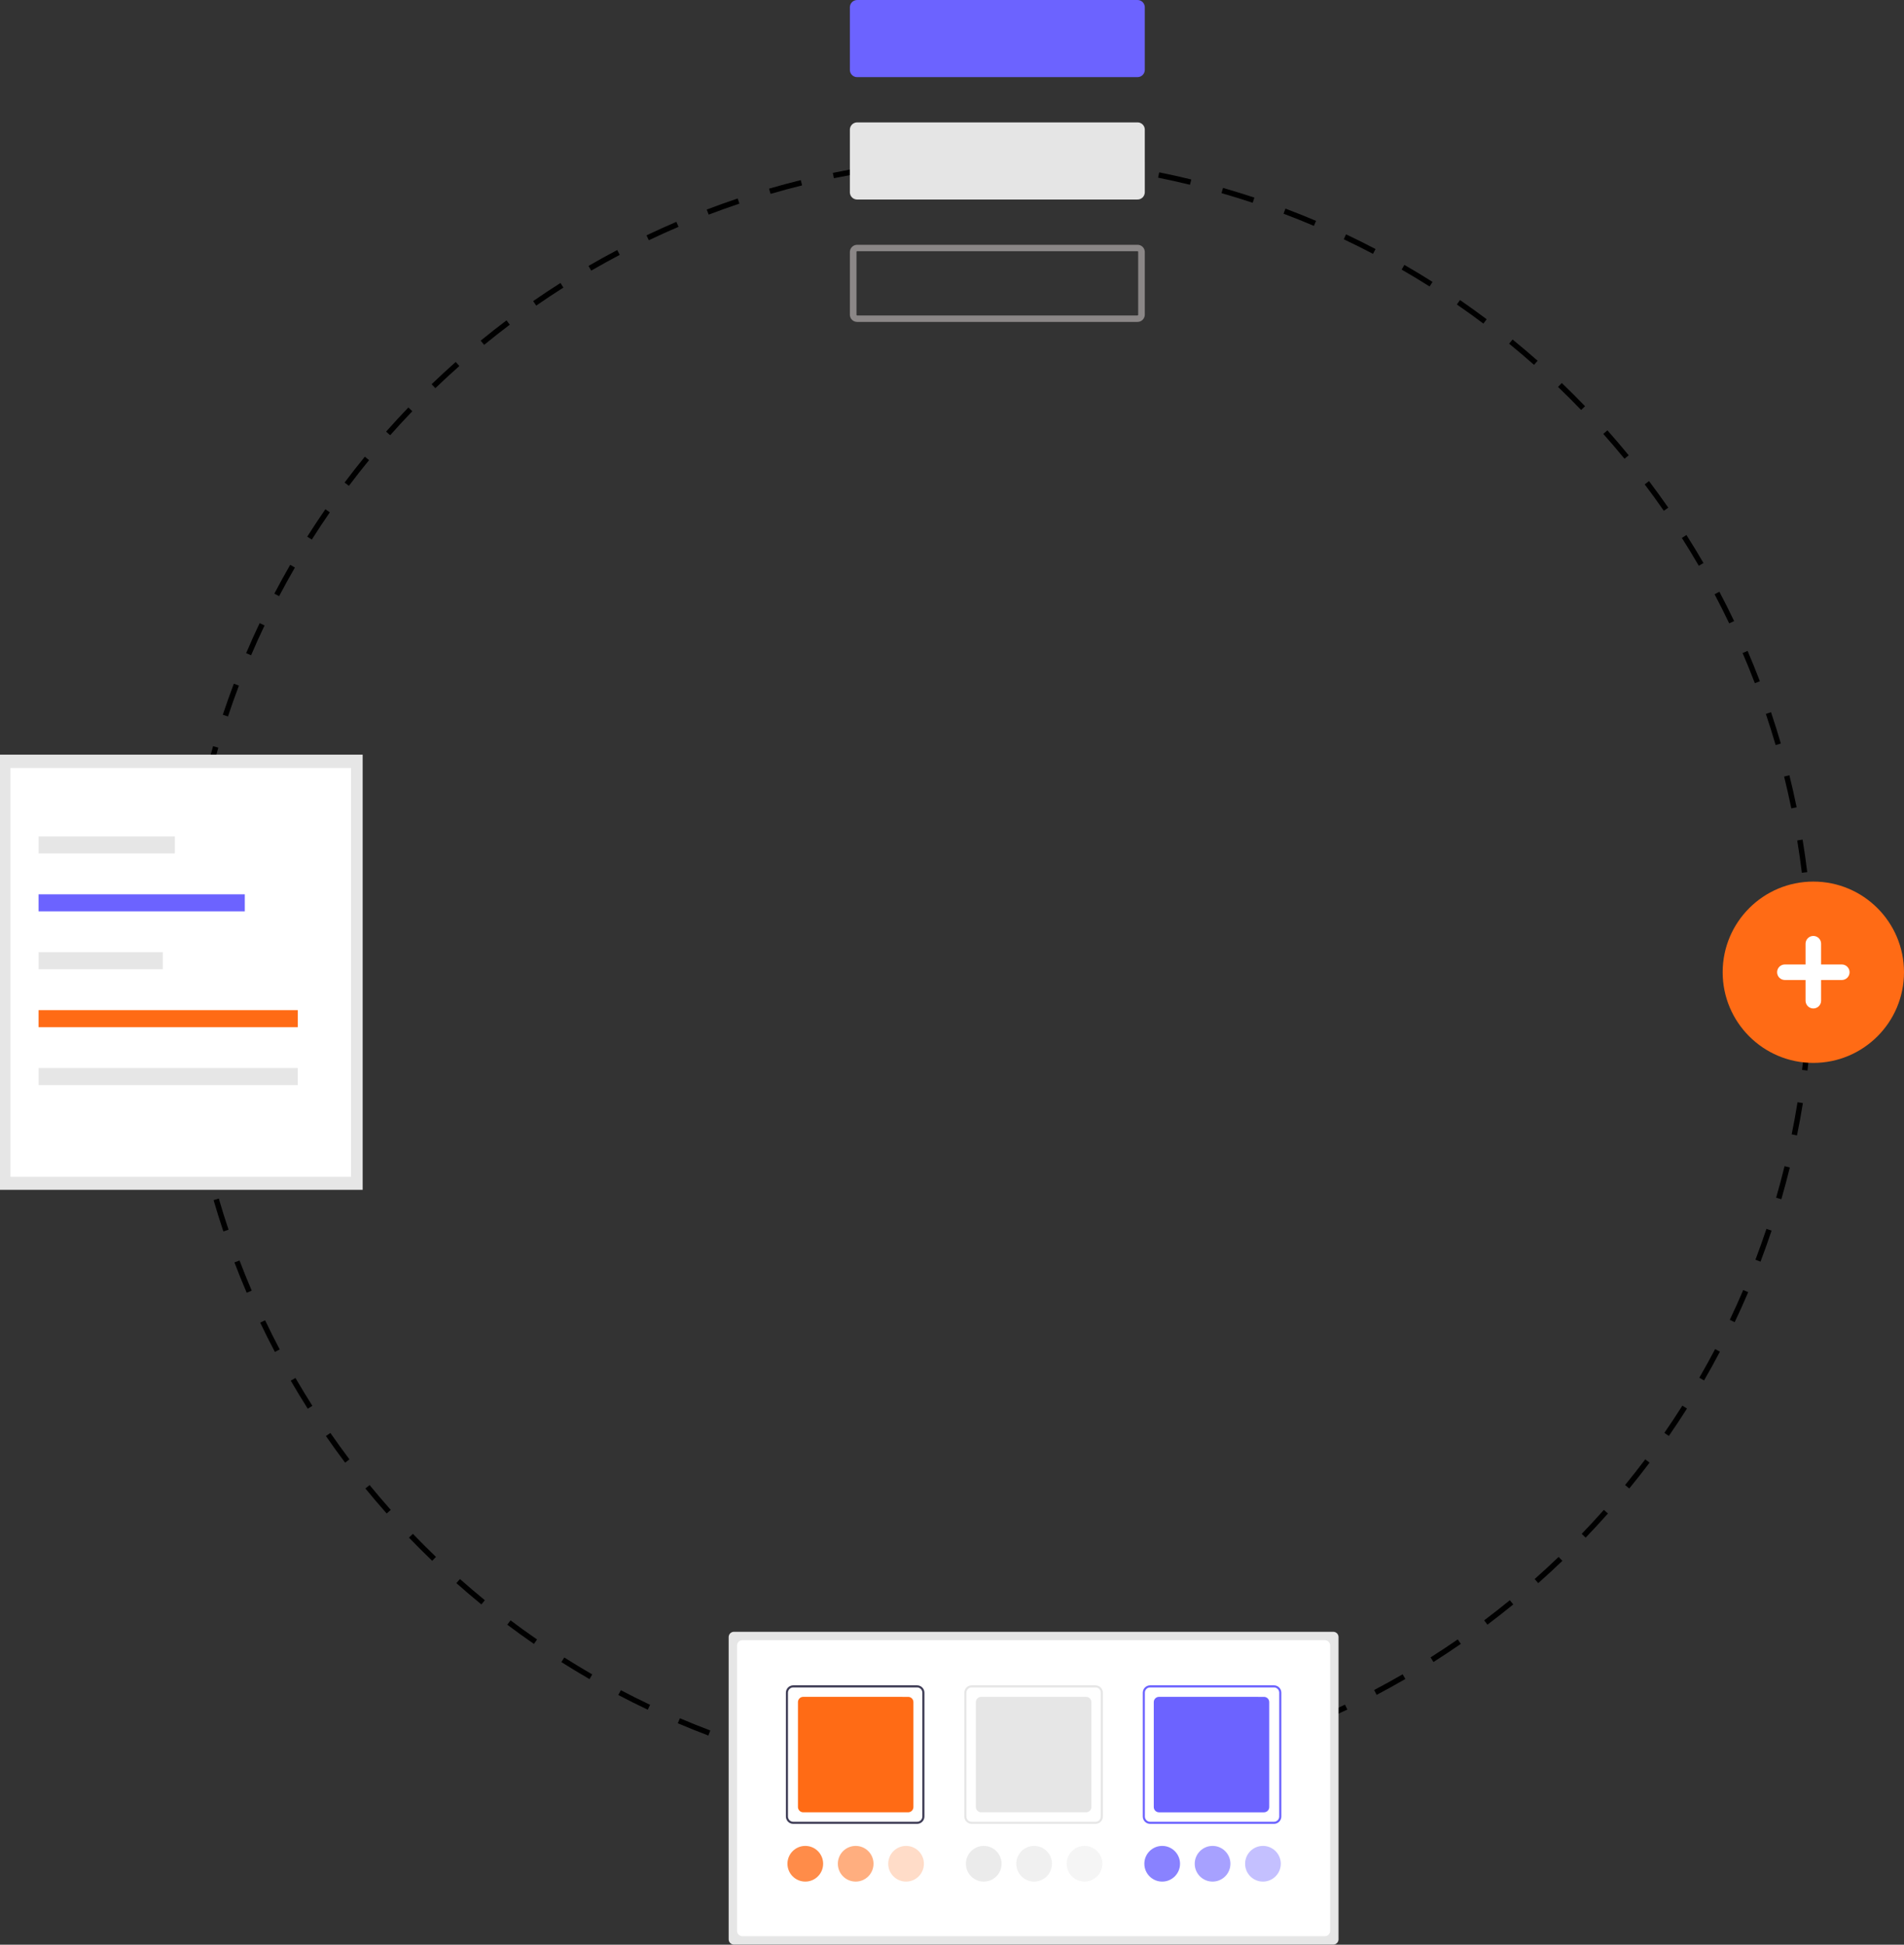 <svg width="420" height="429" viewBox="0 0 420 429" fill="none" xmlns="http://www.w3.org/2000/svg">
<rect x="0" y="0" width="420" height="429" fill="#333333" stroke="none"/>
<g clip-path="url(#clip0_980_134)">
<path d="M57.398 291.778C58.431 293.944 59.52 296.121 60.639 298.244L61.7 297.685C60.589 295.576 59.506 293.415 58.48 291.262L57.398 291.778Z" fill="black"/>
<path d="M64.135 304.577C65.339 306.656 66.602 308.738 67.888 310.765L68.901 310.124C67.624 308.11 66.373 306.042 65.173 303.977L64.135 304.577Z" fill="black"/>
<path d="M51.714 278.49C52.565 280.725 53.476 282.98 54.421 285.19L55.525 284.719C54.586 282.524 53.682 280.283 52.836 278.062L51.714 278.49Z" fill="black"/>
<path d="M71.892 316.794C73.258 318.769 74.686 320.744 76.131 322.664L77.089 321.942C75.653 320.035 74.236 318.073 72.878 316.111L71.892 316.794Z" fill="black"/>
<path d="M198.013 35.802L198.158 36.993V37C200.528 36.709 202.937 36.465 205.323 36.27L205.223 35.07C202.826 35.265 200.399 35.511 198.013 35.802Z" fill="black"/>
<path d="M41.35 221.875L40.149 221.924C40.248 224.328 40.395 226.759 40.588 229.159L41.786 229.062C41.593 226.681 41.45 224.263 41.35 221.875Z" fill="black"/>
<path d="M47.113 264.744C47.784 267.053 48.51 269.381 49.274 271.662L50.414 271.281C49.654 269.015 48.933 266.703 48.267 264.41L47.113 264.744Z" fill="black"/>
<path d="M41.199 214.482C41.199 212.153 41.244 209.798 41.333 207.482L40.133 207.436C40.043 209.767 39.998 212.138 39.998 214.479V214.679H41.198L41.199 214.482Z" fill="black"/>
<path d="M41.319 236.371C41.609 238.763 41.952 241.177 42.336 243.546L43.52 243.354C43.139 241.001 42.798 238.604 42.51 236.227L41.319 236.371Z" fill="black"/>
<path d="M41.755 200.293C41.943 197.906 42.181 195.496 42.457 193.128L41.265 192.986C40.981 195.369 40.742 197.798 40.553 200.198L41.753 200.292L41.755 200.293Z" fill="black"/>
<path d="M80.602 328.366C82.122 330.222 83.702 332.081 85.301 333.881L86.197 333.085C84.608 331.294 83.038 329.451 81.53 327.607L80.602 328.366Z" fill="black"/>
<path d="M177.028 389.32C179.36 389.89 181.74 390.423 184.102 390.901L184.339 389.725C181.994 389.254 179.63 388.722 177.313 388.154L177.028 389.32Z" fill="black"/>
<path d="M169.642 41.617L169.977 42.769C172.269 42.1 174.607 41.474 176.93 40.899L176.642 39.734C174.305 40.317 171.95 40.946 169.642 41.617Z" fill="black"/>
<path d="M183.709 38.138L183.95 39.313L183.949 39.314C186.288 38.835 188.668 38.4 191.03 38.012L190.837 36.828C188.46 37.216 186.062 37.656 183.709 38.138Z" fill="black"/>
<path d="M191.232 392.199C193.603 392.574 196.017 392.912 198.41 393.199L198.551 392.014C196.175 391.728 193.776 391.392 191.422 391.014L191.232 392.199Z" fill="black"/>
<path d="M163.103 385.305C165.381 386.063 167.71 386.786 170.024 387.454L170.356 386.301C168.059 385.638 165.746 384.92 163.481 384.166L163.103 385.305Z" fill="black"/>
<path d="M100.666 349.242C102.467 350.842 104.325 352.42 106.188 353.942L106.951 353.01C105.101 351.498 103.255 349.927 101.466 348.342L100.666 349.242Z" fill="black"/>
<path d="M111.9 358.416C113.819 359.859 115.799 361.288 117.784 362.659L118.465 361.672C116.495 360.309 114.528 358.891 112.622 357.457L111.9 358.416Z" fill="black"/>
<path d="M91.078 338.367L90.213 339.199C91.883 340.935 93.608 342.659 95.339 344.322L96.17 343.456C94.451 341.805 92.737 340.093 91.078 338.367Z" fill="black"/>
<path d="M149.515 380.155C151.735 381.101 154.003 382.013 156.254 382.866L156.685 381.747C154.443 380.901 152.19 379.995 149.984 379.055L149.515 380.155Z" fill="black"/>
<path d="M136.394 373.925C138.523 375.045 140.709 376.137 142.889 377.172L143.402 376.087C141.237 375.063 139.067 373.975 136.952 372.863L136.394 373.925Z" fill="black"/>
<path d="M123.833 366.662C125.861 367.947 127.95 369.211 130.041 370.42L130.641 369.382C128.564 368.18 126.489 366.924 124.475 365.648L123.833 366.662Z" fill="black"/>
<path d="M43.643 250.674C44.124 253.029 44.659 255.407 45.235 257.744L46.4 257.457C45.829 255.134 45.296 252.773 44.818 250.434L43.643 250.674Z" fill="black"/>
<path d="M118.289 67.415C120.252 66.053 122.269 64.716 124.279 63.439L123.636 62.426C121.612 63.708 119.583 65.055 117.604 66.426L118.289 67.412V67.415Z" fill="black"/>
<path d="M43.456 186.001C43.837 183.641 44.265 181.258 44.737 178.917L43.562 178.68C43.085 181.036 42.651 183.436 42.272 185.812L43.456 186.002L43.456 186.001Z" fill="black"/>
<path d="M90.948 90.72L90.082 89.889C88.416 91.626 86.763 93.42 85.17 95.22L86.069 96.019C87.648 94.226 89.293 92.445 90.948 90.72Z" fill="black"/>
<path d="M96.037 85.63L96.036 85.629L96.037 85.63Z" fill="black"/>
<path d="M136.71 56.223L136.15 55.162C134.021 56.28 131.896 57.462 129.82 58.662L130.42 59.7C132.481 58.507 134.597 57.336 136.71 56.223Z" fill="black"/>
<path d="M101.326 80.746L100.526 79.846C98.727 81.444 96.936 83.099 95.205 84.765L96.036 85.629C97.756 83.974 99.535 82.329 101.326 80.746Z" fill="black"/>
<path d="M398.657 192.392C398.367 190.009 398.021 187.595 397.633 185.217L396.448 185.411C396.835 187.773 397.177 190.17 397.466 192.537L398.657 192.392Z" fill="black"/>
<path d="M398.64 206.886L399.841 206.834C399.742 204.435 399.596 202 399.396 199.6L398.195 199.7C398.392 202.086 398.54 204.503 398.64 206.886Z" fill="black"/>
<path d="M163.104 44.921L162.724 43.783C160.441 44.549 158.146 45.371 155.9 46.227L156.328 47.348C158.559 46.5 160.838 45.681 163.104 44.921Z" fill="black"/>
<path d="M143.128 52.998C145.277 51.972 147.478 50.977 149.671 50.038L149.2 48.938C146.992 49.883 144.775 50.886 142.611 51.917L143.128 53.001L143.128 52.998Z" fill="black"/>
<path d="M106.798 76.073C108.647 74.559 110.55 73.063 112.453 71.63L111.731 70.672C109.815 72.117 107.899 73.622 106.037 75.147L106.798 76.075V76.073Z" fill="black"/>
<path d="M55.397 144.556L55.389 144.553L55.388 144.555L55.397 144.556Z" fill="black"/>
<path d="M58.359 137.975L57.275 137.461C56.242 139.639 55.24 141.868 54.297 144.085L55.389 144.552C56.328 142.35 57.322 140.137 58.359 137.975Z" fill="black"/>
<path d="M46.305 171.887C46.872 169.567 47.495 167.226 48.155 164.937L47.002 164.605C46.338 166.913 45.709 169.269 45.139 171.605L46.305 171.89V171.887Z" fill="black"/>
<path d="M52.704 151.25L51.581 150.826C50.727 153.085 49.909 155.389 49.149 157.674L50.289 158.053C51.041 155.783 51.853 153.495 52.704 151.25Z" fill="black"/>
<path d="M61.576 131.518L61.572 131.516L61.569 131.521L61.576 131.518Z" fill="black"/>
<path d="M86.07 96.02L86.069 96.019L86.068 96.02H86.07Z" fill="black"/>
<path d="M81.411 101.505L80.481 100.746C78.961 102.609 77.456 104.53 76.01 106.455L76.966 107.174C78.402 105.263 79.895 103.356 81.411 101.505Z" fill="black"/>
<path d="M65.052 125.202L64.014 124.602C62.813 126.69 61.632 128.829 60.514 130.961L61.572 131.515C62.683 129.397 63.852 127.277 65.052 125.202Z" fill="black"/>
<path d="M76.969 107.178L76.966 107.176L76.963 107.179L76.969 107.178Z" fill="black"/>
<path d="M72.757 113.022L71.77 112.34C70.404 114.32 69.058 116.357 67.77 118.392L68.781 119.032C70.059 117.011 71.394 114.99 72.757 113.022Z" fill="black"/>
<path d="M68.784 119.033L68.78 119.031L68.777 119.036L68.784 119.033Z" fill="black"/>
<path d="M363.756 106.129L362.799 106.852C364.237 108.756 365.656 110.717 367.017 112.678L368.002 111.995C366.632 110.02 365.203 108.046 363.756 106.129Z" fill="black"/>
<path d="M367.137 316.092L368.124 316.774V316.779C369.496 314.795 370.844 312.76 372.131 310.726L371.117 310.084C369.837 312.099 368.5 314.121 367.137 316.092Z" fill="black"/>
<path d="M372.01 118.023L370.998 118.667C372.277 120.678 373.533 122.744 374.733 124.81L375.77 124.207C374.562 122.123 373.297 120.047 372.01 118.023Z" fill="black"/>
<path d="M379.277 130.539L378.216 131.099C379.33 133.207 380.415 135.367 381.442 137.518L382.525 137.002C381.491 134.839 380.398 132.662 379.277 130.539Z" fill="black"/>
<path d="M374.851 303.925L375.889 304.525H375.894C377.104 302.435 378.289 300.301 379.397 298.172L378.335 297.613C377.225 299.725 376.05 301.849 374.851 303.925Z" fill="black"/>
<path d="M354.571 94.928L353.671 95.728C355.258 97.513 356.83 99.354 358.344 101.201L359.271 100.438C357.751 98.578 356.171 96.728 354.571 94.928Z" fill="black"/>
<path d="M362.92 321.938C361.485 323.844 359.988 325.751 358.472 327.605L359.401 328.363V328.359C360.927 326.497 362.434 324.579 363.879 322.66L362.92 321.938Z" fill="black"/>
<path d="M343.813 343.461C342.091 345.115 340.311 346.758 338.523 348.342L339.32 349.238C341.12 347.644 342.911 345.991 344.645 344.327L343.813 343.461Z" fill="black"/>
<path d="M344.514 84.494L343.684 85.361C345.408 87.012 347.123 88.722 348.784 90.445L349.646 89.612C347.975 87.877 346.248 86.156 344.514 84.494Z" fill="black"/>
<path d="M381.568 291.163L382.652 291.679V291.678C383.688 289.501 384.689 287.275 385.633 285.057L384.534 284.586C383.593 286.79 382.595 289.002 381.568 291.163Z" fill="black"/>
<path d="M348.91 338.372L349.775 339.204L349.777 339.207C351.442 337.475 353.095 335.682 354.695 333.882L353.795 333.082C352.21 334.872 350.564 336.652 348.91 338.372Z" fill="black"/>
<path d="M396.401 250.478L396.398 250.477V250.478H396.401Z" fill="black"/>
<path d="M339.323 349.24L339.32 349.236L339.318 349.238L339.323 349.24Z" fill="black"/>
<path d="M396.514 243.156C396.132 245.518 395.7 247.901 395.225 250.238L396.398 250.477C396.878 248.124 397.315 245.725 397.699 243.347L396.514 243.156Z" fill="black"/>
<path d="M398.231 228.863C398.042 231.241 397.801 233.651 397.517 236.026L398.708 236.169C398.995 233.777 399.236 231.351 399.432 228.958L398.231 228.863Z" fill="black"/>
<path d="M398.797 214.076V214.476C398.797 216.863 398.75 219.285 398.655 221.676L399.855 221.723H399.857C399.953 219.316 400 216.879 399.998 214.471V214.076H398.797Z" fill="black"/>
<path d="M394.719 171.023L393.554 171.312C394.127 173.626 394.662 175.988 395.144 178.333L396.319 178.091C395.835 175.731 395.297 173.353 394.719 171.023Z" fill="black"/>
<path d="M387.23 277.894L388.353 278.319V278.318C389.209 276.058 390.03 273.755 390.792 271.474L389.653 271.094C388.896 273.361 388.082 275.649 387.23 277.894Z" fill="black"/>
<path d="M385.498 143.588L384.397 144.061C385.337 146.244 386.245 148.483 387.098 150.715L388.211 150.288C387.354 148.039 386.44 145.788 385.498 143.588Z" fill="black"/>
<path d="M390.666 157.111L389.527 157.493C390.29 159.762 391.013 162.07 391.682 164.362L392.833 164.027C392.166 161.719 391.432 159.392 390.666 157.111Z" fill="black"/>
<path d="M393.651 257.264C393.079 259.59 392.454 261.929 391.792 264.219L392.945 264.552C393.611 262.248 394.24 259.891 394.816 257.55L393.651 257.264Z" fill="black"/>
<path d="M212.505 35.828V35.834C214.888 35.736 217.311 35.684 219.702 35.673V34.473C217.293 34.477 214.856 34.528 212.456 34.628L212.505 35.828Z" fill="black"/>
<path d="M241.253 36.924C243.625 37.204 246.024 37.538 248.384 37.914L248.572 36.732C246.194 36.35 243.782 36.015 241.394 35.732L241.253 36.924Z" fill="black"/>
<path d="M269.449 42.606C271.746 43.265 274.06 43.981 276.327 44.733L276.704 43.594C274.422 42.837 272.093 42.117 269.781 41.453L269.449 42.606Z" fill="black"/>
<path d="M262.882 388.106L263.169 389.271V389.269C265.508 388.694 267.863 388.063 270.17 387.397L269.836 386.244C267.545 386.906 265.206 387.534 262.882 388.106Z" fill="black"/>
<path d="M241.645 391.979C239.272 392.266 236.862 392.508 234.481 392.698L234.581 393.894C236.978 393.701 239.403 393.458 241.789 393.17L241.645 391.979Z" fill="black"/>
<path d="M255.469 39.197C257.815 39.669 260.179 40.194 262.496 40.76L262.781 39.593C260.448 39.02 258.068 38.495 255.706 38.02L255.469 39.197Z" fill="black"/>
<path d="M248.776 390.977L248.968 392.162V392.159C251.337 391.778 253.736 391.34 256.098 390.859L255.858 389.684C253.513 390.161 251.129 390.597 248.776 390.977Z" fill="black"/>
<path d="M205.621 393.913C208.022 394.103 210.455 394.246 212.855 394.34L212.901 393.137C210.515 393.044 208.101 392.902 205.715 392.713L205.621 393.913Z" fill="black"/>
<path d="M333.656 74.893L332.897 75.823C334.748 77.331 336.594 78.9 338.388 80.485L339.183 79.585C337.377 77.993 335.518 76.411 333.656 74.893Z" fill="black"/>
<path d="M234.581 393.898V393.895H234.577L234.581 393.898Z" fill="black"/>
<path d="M226.901 35.803C229.289 35.895 231.709 36.035 234.088 36.219L234.183 35.023C231.788 34.836 229.354 34.694 226.947 34.603L226.901 35.803Z" fill="black"/>
<path d="M220.101 393.28V394.48C222.502 394.479 224.94 394.43 227.349 394.335L227.3 393.135C224.909 393.23 222.486 393.28 220.101 393.28Z" fill="black"/>
<path d="M315.561 365.628L316.203 366.642L316.207 366.645C318.231 365.359 320.262 364.014 322.243 362.645L321.561 361.658C319.589 363.018 317.571 364.354 315.561 365.628Z" fill="black"/>
<path d="M276.708 384.1L277.088 385.238C279.369 384.477 281.665 383.656 283.915 382.801L283.488 381.68C281.254 382.529 278.973 383.343 276.708 384.1Z" fill="black"/>
<path d="M333.051 353.01C331.196 354.526 329.29 356.019 327.39 357.45L328.111 358.408C330.025 356.968 331.943 355.464 333.811 353.939L333.051 353.01Z" fill="black"/>
<path d="M309.789 58.435L309.188 59.474C311.259 60.669 313.336 61.922 315.359 63.2L316 62.187C313.963 60.9 311.874 59.636 309.789 58.435Z" fill="black"/>
<path d="M328.111 358.409L328.11 358.408L328.111 358.409Z" fill="black"/>
<path d="M322.055 66.188L321.374 67.175C323.34 68.531 325.308 69.947 327.222 71.383L327.943 70.424C326.015 68.978 324.034 67.552 322.055 66.188Z" fill="black"/>
<path d="M283.558 46.022L283.134 47.145C285.375 47.989 287.628 48.892 289.834 49.83L290.301 48.721C288.081 47.782 285.812 46.873 283.558 46.022Z" fill="black"/>
<path d="M290.148 379.002L290.62 380.102V380.105C292.829 379.162 295.046 378.162 297.21 377.133L296.694 376.049C294.548 377.072 292.342 378.065 290.148 379.002Z" fill="black"/>
<path d="M296.929 51.699L296.416 52.784C298.58 53.808 300.752 54.891 302.871 56.001L303.429 54.938C301.294 53.82 299.108 52.73 296.929 51.699Z" fill="black"/>
<path d="M303.115 372.826L303.674 373.888L303.678 373.889C305.806 372.769 307.937 371.592 310.007 370.391L309.407 369.354C307.345 370.546 305.229 371.714 303.115 372.826Z" fill="black"/>
<path d="M189.052 71.015C188.646 71.01 188.257 70.85 187.964 70.569C187.67 70.288 187.495 69.906 187.472 69.501L187.472 55.541C187.49 55.117 187.676 54.717 187.987 54.428C188.299 54.14 188.712 53.987 189.136 54.001L250.884 54.001C251.301 53.988 251.707 54.14 252.014 54.422C252.321 54.705 252.505 55.097 252.527 55.514L252.528 69.475C252.509 69.897 252.325 70.294 252.016 70.582C251.706 70.87 251.297 71.025 250.875 71.014H189.116C189.094 71.015 189.073 71.015 189.052 71.015ZM189.087 55.413C189.047 55.413 189.008 55.429 188.978 55.457C188.949 55.485 188.931 55.523 188.929 55.563L188.93 69.472C188.938 69.509 188.96 69.541 188.99 69.564C189.02 69.587 189.057 69.598 189.094 69.597L250.884 69.596C250.928 69.6 250.973 69.587 251.008 69.559C251.043 69.531 251.065 69.491 251.071 69.446L251.07 55.541C251.061 55.505 251.039 55.472 251.009 55.45C250.979 55.427 250.943 55.415 250.905 55.416L189.094 55.413H189.087Z" fill="#8B8787"/>
<path d="M189.052 44.015C188.646 44.01 188.257 43.85 187.964 43.569C187.67 43.288 187.495 42.906 187.472 42.501L187.472 28.541C187.491 28.117 187.677 27.718 187.988 27.429C188.3 27.141 188.712 26.987 189.136 27.001L250.884 27.001C251.301 26.989 251.706 27.14 252.013 27.423C252.32 27.706 252.504 28.097 252.527 28.514L252.528 42.475C252.511 42.897 252.327 43.296 252.018 43.584C251.708 43.873 251.297 44.027 250.875 44.014H189.116C189.094 44.015 189.073 44.015 189.052 44.015Z" fill="#E5E5E5"/>
<path d="M189.052 17.015C188.646 17.01 188.257 16.85 187.964 16.569C187.67 16.288 187.495 15.906 187.472 15.501L187.472 1.541C187.492 1.117 187.677 0.718 187.989 0.43C188.3 0.142 188.712 -0.012 189.136 0.001L250.884 0.001C251.301 -0.01 251.705 0.141 252.012 0.424C252.319 0.706 252.504 1.097 252.527 1.514L252.528 15.475C252.508 15.896 252.324 16.294 252.015 16.582C251.706 16.869 251.297 17.025 250.875 17.014H189.116C189.094 17.015 189.073 17.015 189.052 17.015Z" fill="#6C63FF"/>
<path d="M80 166.479H0V262.479H80V166.479Z" fill="#E6E6E6"/>
<path d="M77.442 169.432H2.296V259.607H77.442V169.432Z" fill="white"/>
<path d="M38.564 184.514H8.506V188.271H38.564V184.514Z" fill="#E6E6E6"/>
<path d="M53.999 197.289H8.506V201.046H53.999V197.289Z" fill="#6C63FF"/>
<path d="M35.903 210.062H8.506V213.819H35.903V210.062Z" fill="#E6E6E6"/>
<path d="M65.682 222.838H8.506V226.595H65.682V222.838Z" fill="#FF6B15"/>
<path d="M65.682 235.613H8.506V239.37H65.682V235.613Z" fill="#E6E6E6"/>
<path d="M161.894 359.979C161.587 359.979 161.293 360.101 161.076 360.318C160.859 360.535 160.737 360.829 160.736 361.136V427.82C160.737 428.128 160.859 428.422 161.076 428.639C161.293 428.856 161.587 428.978 161.894 428.979H294.106C294.413 428.978 294.708 428.856 294.925 428.639C295.142 428.422 295.264 428.128 295.264 427.82V361.136C295.264 360.829 295.142 360.535 294.925 360.318C294.708 360.101 294.413 359.979 294.106 359.979H161.894Z" fill="#E6E6E6"/>
<path d="M163.747 361.83C163.44 361.83 163.145 361.952 162.928 362.169C162.711 362.387 162.589 362.681 162.589 362.988V425.968C162.589 426.275 162.711 426.57 162.928 426.787C163.145 427.004 163.44 427.126 163.747 427.126H292.253C292.56 427.126 292.854 427.004 293.071 426.787C293.289 426.57 293.411 426.275 293.411 425.968V362.988C293.411 362.681 293.289 362.387 293.071 362.169C292.854 361.952 292.56 361.83 292.253 361.83H163.747Z" fill="white"/>
<path d="M202.299 402.351H174.977C174.548 402.351 174.136 402.18 173.832 401.876C173.528 401.572 173.357 401.16 173.356 400.73V373.408C173.357 372.978 173.528 372.566 173.832 372.263C174.136 371.959 174.548 371.788 174.977 371.787H202.299C202.729 371.788 203.141 371.959 203.445 372.263C203.749 372.566 203.92 372.978 203.92 373.408V400.73C203.92 401.16 203.749 401.572 203.445 401.876C203.141 402.18 202.729 402.351 202.299 402.351ZM174.977 372.251C174.67 372.251 174.376 372.373 174.159 372.591C173.942 372.808 173.82 373.102 173.819 373.409V400.731C173.82 401.038 173.942 401.333 174.159 401.55C174.376 401.767 174.67 401.889 174.977 401.889H202.299C202.607 401.889 202.901 401.767 203.118 401.55C203.335 401.333 203.457 401.038 203.457 400.731V373.408C203.457 373.101 203.335 372.807 203.118 372.59C202.901 372.372 202.607 372.25 202.299 372.25L174.977 372.251Z" fill="#3F3D56"/>
<path d="M241.661 402.351H214.339C213.909 402.351 213.497 402.18 213.193 401.876C212.889 401.572 212.718 401.16 212.718 400.73V373.408C212.718 372.978 212.889 372.566 213.193 372.263C213.497 371.959 213.909 371.788 214.339 371.787H241.661C242.091 371.788 242.503 371.959 242.806 372.263C243.11 372.566 243.281 372.978 243.282 373.408V400.73C243.281 401.16 243.11 401.572 242.806 401.876C242.503 402.18 242.091 402.351 241.661 402.351ZM214.339 372.251C214.032 372.251 213.737 372.373 213.52 372.591C213.303 372.808 213.181 373.102 213.181 373.409V400.731C213.181 401.038 213.303 401.333 213.52 401.55C213.737 401.767 214.032 401.889 214.339 401.889H241.661C241.968 401.889 242.262 401.767 242.479 401.55C242.696 401.333 242.819 401.038 242.819 400.731V373.408C242.819 373.101 242.696 372.807 242.479 372.59C242.262 372.372 241.968 372.25 241.661 372.25L214.339 372.251Z" fill="#E6E6E6"/>
<path d="M216.424 374.328C216.117 374.328 215.822 374.45 215.605 374.668C215.388 374.885 215.266 375.179 215.266 375.486V398.64C215.266 398.947 215.388 399.242 215.605 399.459C215.822 399.676 216.117 399.798 216.424 399.798H239.582C239.889 399.798 240.183 399.676 240.4 399.459C240.617 399.242 240.739 398.947 240.74 398.64V375.49C240.74 375.338 240.71 375.187 240.653 375.046C240.595 374.906 240.51 374.778 240.402 374.67C240.295 374.562 240.167 374.476 240.027 374.417C239.886 374.359 239.736 374.329 239.584 374.328H216.424Z" fill="#E6E6E6"/>
<path d="M177.178 374.328C176.87 374.328 176.576 374.45 176.359 374.668C176.142 374.885 176.02 375.179 176.02 375.486V398.64C176.02 398.947 176.142 399.242 176.359 399.459C176.576 399.676 176.87 399.798 177.178 399.798H200.332C200.639 399.798 200.933 399.676 201.15 399.459C201.367 399.242 201.489 398.947 201.49 398.64V375.49C201.489 375.183 201.367 374.889 201.15 374.672C200.933 374.454 200.639 374.332 200.332 374.332L177.178 374.328Z" fill="#FF6B15"/>
<path d="M255.666 374.328C255.359 374.328 255.064 374.45 254.847 374.668C254.63 374.885 254.508 375.179 254.508 375.486V398.64C254.507 398.792 254.537 398.943 254.595 399.084C254.653 399.225 254.738 399.353 254.845 399.461C254.953 399.568 255.08 399.654 255.221 399.713C255.361 399.771 255.512 399.802 255.664 399.802H278.82C279.127 399.802 279.421 399.68 279.638 399.463C279.855 399.246 279.978 398.951 279.978 398.644V375.49C279.978 375.183 279.855 374.889 279.638 374.672C279.421 374.454 279.127 374.332 278.82 374.332L255.666 374.328Z" fill="#6C63FF"/>
<path d="M281.023 402.351H253.706C253.276 402.351 252.864 402.18 252.56 401.876C252.256 401.572 252.085 401.16 252.085 400.73V373.408C252.085 372.978 252.256 372.566 252.56 372.263C252.864 371.959 253.276 371.788 253.706 371.787H281.028C281.458 371.788 281.87 371.959 282.174 372.263C282.477 372.566 282.648 372.978 282.649 373.408V400.73C282.649 400.943 282.606 401.154 282.525 401.351C282.443 401.548 282.323 401.727 282.172 401.877C282.021 402.028 281.842 402.147 281.645 402.228C281.448 402.31 281.237 402.351 281.024 402.351H281.023ZM253.701 372.251C253.394 372.251 253.1 372.373 252.882 372.591C252.665 372.808 252.543 373.102 252.543 373.409V400.731C252.543 401.038 252.665 401.333 252.882 401.55C253.1 401.767 253.394 401.889 253.701 401.889H281.023C281.33 401.889 281.624 401.767 281.841 401.55C282.059 401.333 282.181 401.038 282.181 400.731V373.408C282.181 373.101 282.059 372.807 281.841 372.59C281.624 372.372 281.33 372.25 281.023 372.25L253.701 372.251Z" fill="#6C63FF"/>
<path opacity="0.8" d="M217.002 415.085C219.176 415.085 220.938 413.323 220.938 411.149C220.938 408.975 219.176 407.213 217.002 407.213C214.829 407.213 213.066 408.975 213.066 411.149C213.066 413.323 214.829 415.085 217.002 415.085Z" fill="#E6E6E6"/>
<path opacity="0.4" d="M239.23 415.085C241.404 415.085 243.166 413.323 243.166 411.149C243.166 408.975 241.404 407.213 239.23 407.213C237.056 407.213 235.294 408.975 235.294 411.149C235.294 413.323 237.056 415.085 239.23 415.085Z" fill="#E6E6E6"/>
<path opacity="0.6" d="M228.117 415.085C230.29 415.085 232.053 413.323 232.053 411.149C232.053 408.975 230.29 407.213 228.117 407.213C225.943 407.213 224.181 408.975 224.181 411.149C224.181 413.323 225.943 415.085 228.117 415.085Z" fill="#E6E6E6"/>
<path opacity="0.8" d="M177.639 415.085C179.813 415.085 181.575 413.323 181.575 411.149C181.575 408.975 179.813 407.213 177.639 407.213C175.465 407.213 173.703 408.975 173.703 411.149C173.703 413.323 175.465 415.085 177.639 415.085Z" fill="#FF6B15" fill-opacity="0.97"/>
<path opacity="0.4" d="M199.868 415.085C202.041 415.085 203.804 413.323 203.804 411.149C203.804 408.975 202.041 407.213 199.868 407.213C197.694 407.213 195.932 408.975 195.932 411.149C195.932 413.323 197.694 415.085 199.868 415.085Z" fill="#FF6B15" fill-opacity="0.58"/>
<path opacity="0.6" d="M188.753 415.085C190.927 415.085 192.689 413.323 192.689 411.149C192.689 408.975 190.927 407.213 188.753 407.213C186.58 407.213 184.817 408.975 184.817 411.149C184.817 413.323 186.58 415.085 188.753 415.085Z" fill="#FF6B15" fill-opacity="0.91"/>
<path opacity="0.8" d="M256.365 415.085C258.539 415.085 260.301 413.323 260.301 411.149C260.301 408.975 258.539 407.213 256.365 407.213C254.191 407.213 252.429 408.975 252.429 411.149C252.429 413.323 254.191 415.085 256.365 415.085Z" fill="#6C63FF"/>
<path opacity="0.4" d="M278.592 415.085C280.766 415.085 282.528 413.323 282.528 411.149C282.528 408.975 280.766 407.213 278.592 407.213C276.418 407.213 274.656 408.975 274.656 411.149C274.656 413.323 276.418 415.085 278.592 415.085Z" fill="#6C63FF"/>
<path opacity="0.6" d="M267.478 415.085C269.652 415.085 271.414 413.323 271.414 411.149C271.414 408.975 269.652 407.213 267.478 407.213C265.304 407.213 263.542 408.975 263.542 411.149C263.542 413.323 265.304 415.085 267.478 415.085Z" fill="#6C63FF"/>
<path d="M400 234.479C411.046 234.479 420 225.524 420 214.479C420 203.433 411.046 194.479 400 194.479C388.954 194.479 380 203.433 380 214.479C380 225.524 388.954 234.479 400 234.479Z" fill="#FF6B15"/>
<path d="M406.285 212.763H401.714V208.193C401.715 207.967 401.672 207.744 401.586 207.535C401.5 207.326 401.374 207.137 401.214 206.977C401.055 206.817 400.866 206.69 400.657 206.604C400.449 206.517 400.226 206.473 400 206.473C399.774 206.473 399.551 206.517 399.343 206.604C399.134 206.69 398.945 206.817 398.786 206.977C398.626 207.137 398.5 207.326 398.414 207.535C398.328 207.744 398.285 207.967 398.285 208.193V212.763H393.714C393.261 212.765 392.826 212.946 392.506 213.267C392.186 213.589 392.006 214.024 392.006 214.478C392.006 214.931 392.186 215.366 392.506 215.688C392.826 216.009 393.261 216.19 393.714 216.192H398.285V220.763C398.287 221.217 398.468 221.651 398.79 221.972C399.111 222.292 399.546 222.472 400 222.472C400.454 222.472 400.889 222.292 401.21 221.972C401.532 221.651 401.713 221.217 401.714 220.763V216.193H406.285C406.739 216.191 407.174 216.01 407.494 215.689C407.814 215.367 407.994 214.932 407.994 214.479C407.994 214.025 407.814 213.59 407.494 213.268C407.174 212.947 406.739 212.765 406.285 212.763Z" fill="white"/>
</g>
<defs>
<clipPath id="clip0_980_134">
<rect width="420" height="429" fill="white"/>
</clipPath>
</defs>
</svg>
